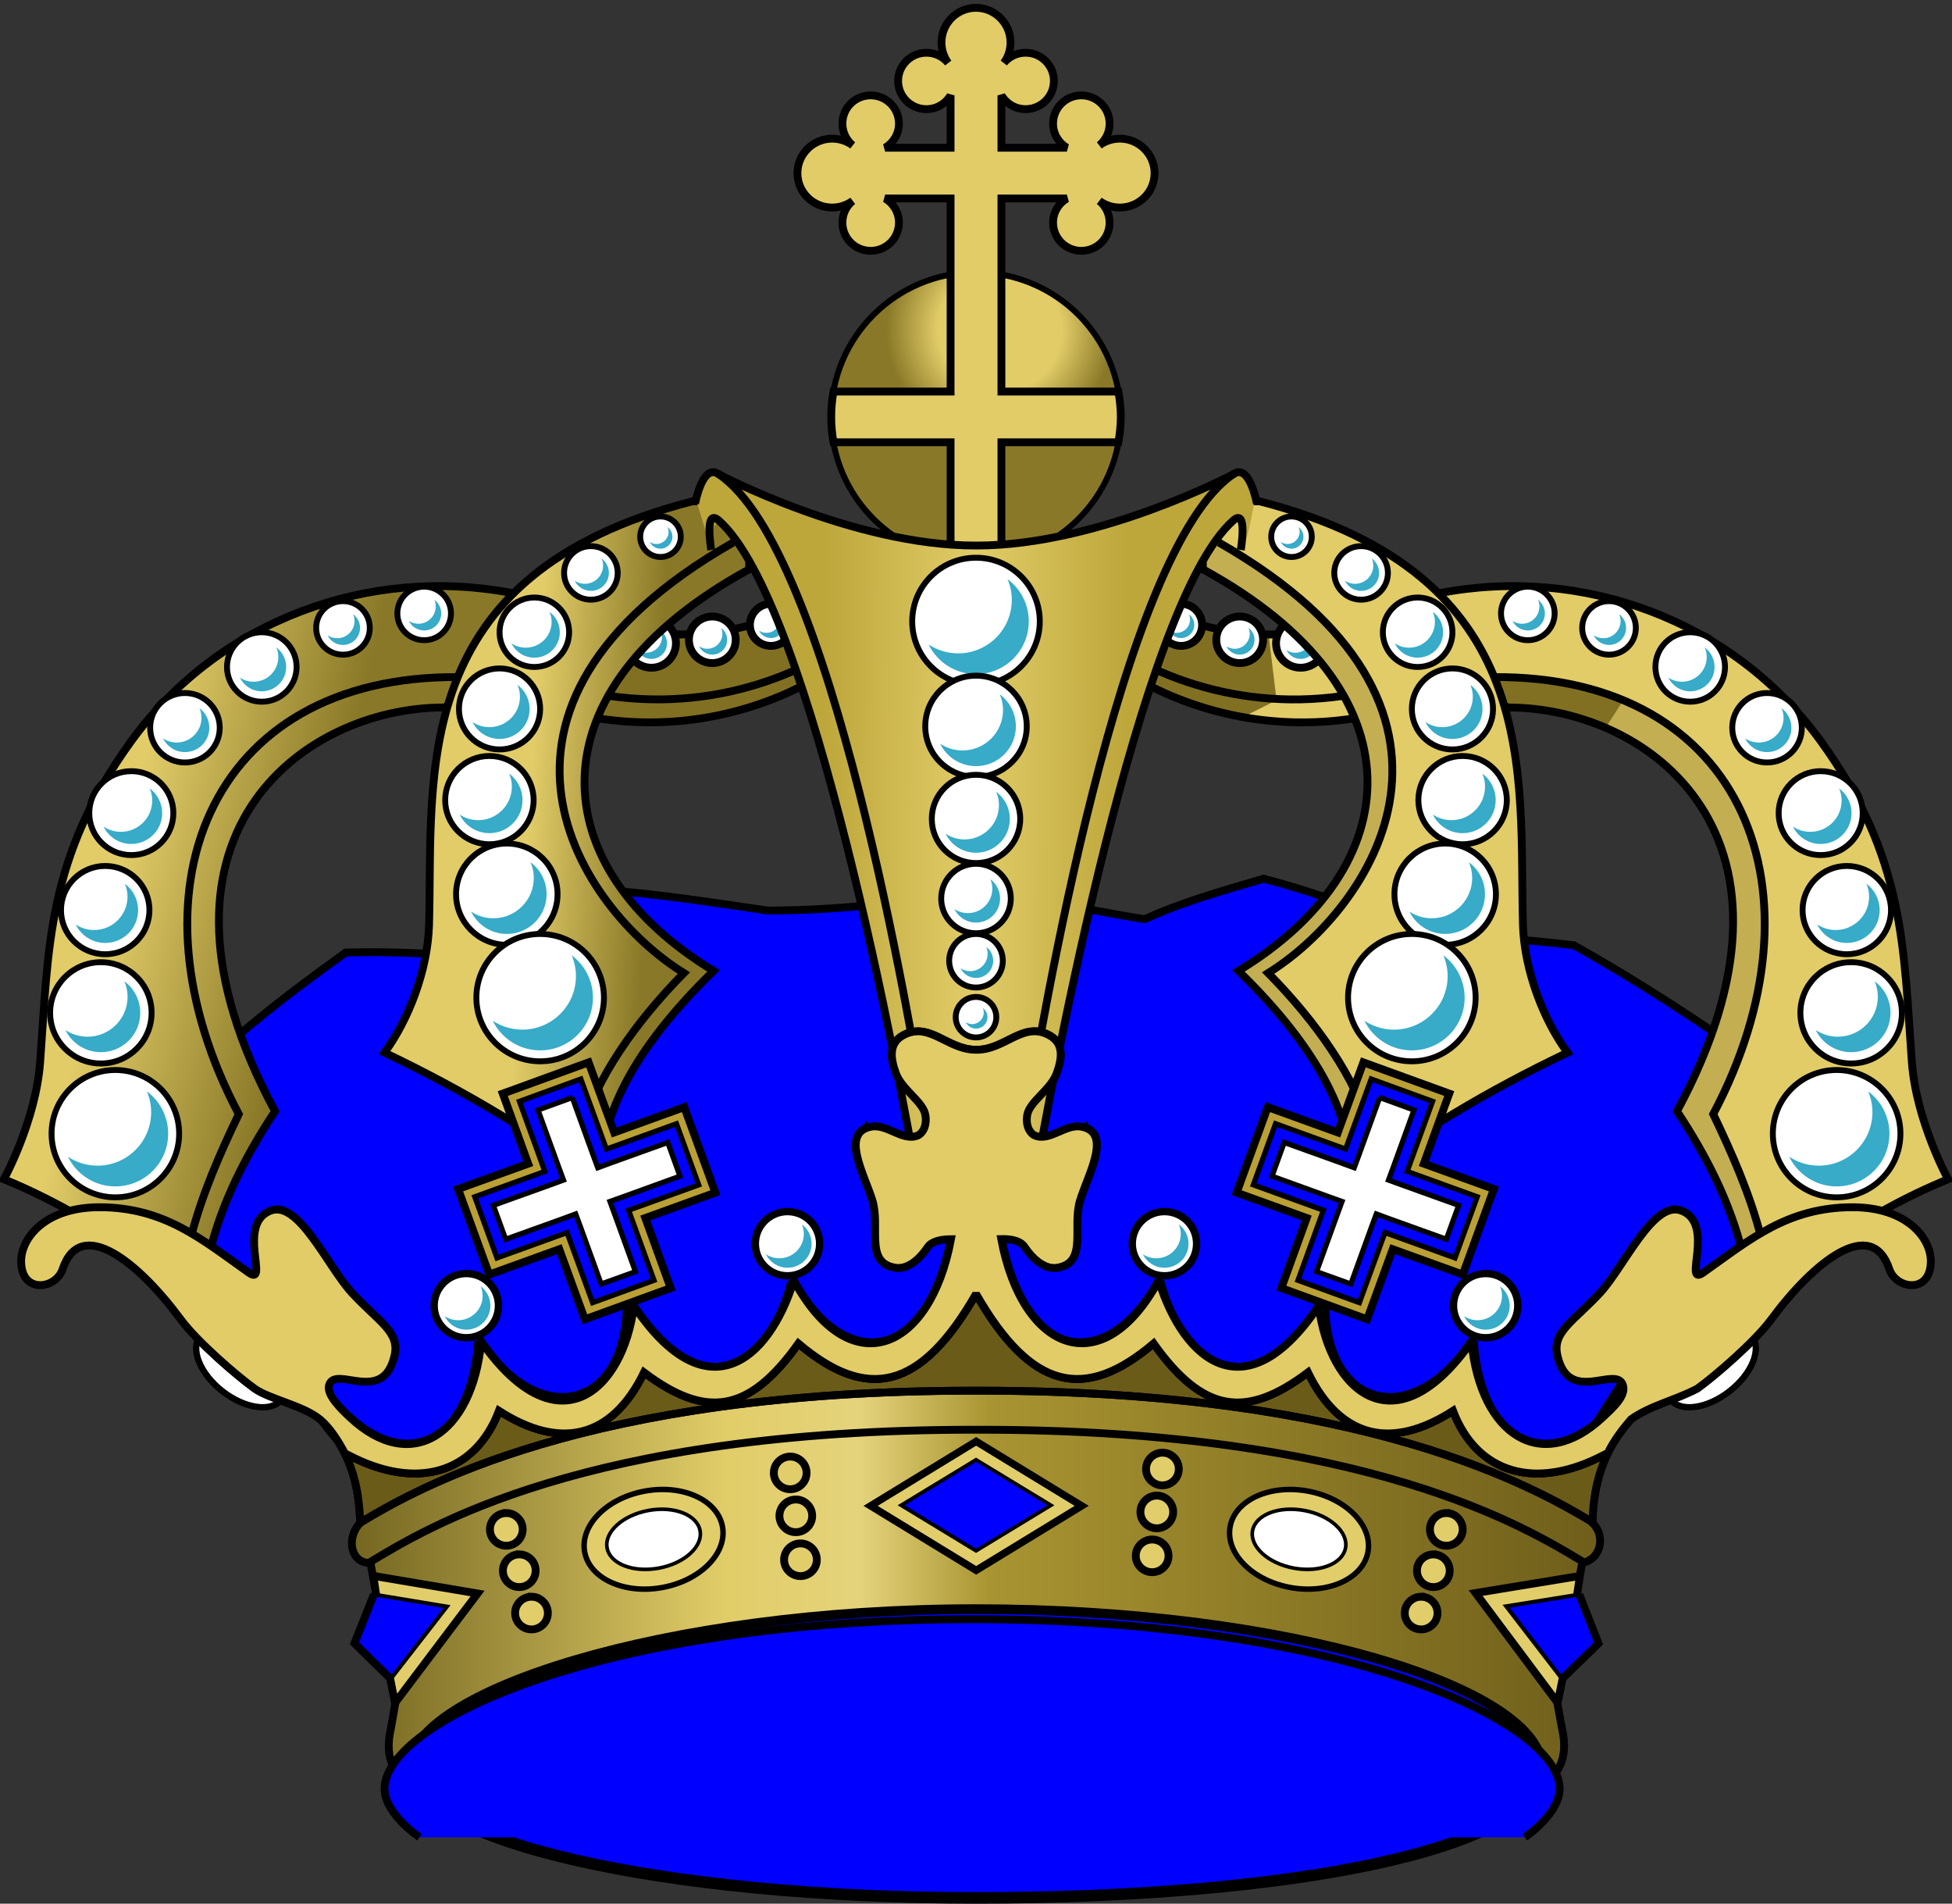 <?xml version="1.0"?><svg width="499.169" height="486.705" xmlns="http://www.w3.org/2000/svg" xmlns:xlink="http://www.w3.org/1999/xlink">
 <rect width="100%" height="100%" fill="#333333" stroke="none"/>
 <title>Blue Crown</title>
 <defs>
  <linearGradient id="linearGradient4285">
   <stop id="stop4287" offset="0" stop-color="#bda73b"/>
   <stop offset="0.5" id="stop4289" stop-color="#e1cc68"/>
   <stop id="stop4291" offset="1" stop-color="#bda73b"/>
  </linearGradient>
  <linearGradient id="linearGradient15687">
   <stop id="stop15689" offset="0" stop-color="#e1cc68"/>
   <stop offset="0.545" id="stop4414" stop-color="#e1cc68"/>
   <stop id="stop15691" offset="1" stop-color="#897827"/>
  </linearGradient>
  <linearGradient id="linearGradient4316">
   <stop offset="0" id="stop4318" stop-color="#695c19"/>
   <stop id="stop4320" offset="0.31" stop-color="#e1cd68"/>
   <stop offset="0.412" id="stop4375" stop-color="#e5d37c"/>
   <stop id="stop4377" offset="0.51" stop-color="#a89431"/>
   <stop offset="1" id="stop4323" stop-color="#6b5b19"/>
  </linearGradient>
  <radialGradient gradientTransform="matrix(1, 0, 0, 0.998, 0, 1.002)" xlink:href="#linearGradient15687" id="radialGradient6490" gradientUnits="userSpaceOnUse" cx="255.661" cy="83.547" fx="255.661" fy="83.547" r="29.041"/>
  <linearGradient xlink:href="#linearGradient4316" id="linearGradient6496" x1="-0.003" y1="0.515" x2="1.003" y2="0.515"/>
  <linearGradient xlink:href="#linearGradient15687" id="linearGradient6498" x1="-0.199" y1="0.313" x2="0.548" y2="0.537"/>
  <linearGradient xlink:href="#linearGradient15687" id="linearGradient6500" x1="-0.011" y1="0.5" x2="0.715" y2="0.587"/>
  <linearGradient xlink:href="#linearGradient4285" id="linearGradient6502" x1="0.229" y1="0.406" x2="0.77" y2="0.411"/>
 </defs>
 <g>
  <title>Layer 1</title>
  <g transform="matrix(-1, 0, 0, 0.998, 1462.35, 294.842)" id="g4422" fill="#817022">
   <path id="path4418" d="m1316.648,-112.831c-40.751,9.836 -77.387,-11.613 -89.338,-34.677l-1.763,-14.694c17.945,19.455 55.948,39.175 86.106,23.804l4.996,25.567l0,0z" stroke-miterlimit="2" stroke-width="2" stroke="#000000" fill-rule="nonzero" fill="#817022"/>
   <path d="m1314.591,-118.708c-29.072,7.017 -56.05,-1.888 -73.465,-15.944" id="path4420" stroke-miterlimit="2" stroke-width="2" stroke="#000000" fill-rule="nonzero" fill="#817022"/>
  </g>
  <path id="path4405" d="m353.47,182.244c-40.751,9.816 -77.387,-11.589 -89.338,-34.606l-1.763,-14.663c17.945,19.415 55.947,39.094 86.106,23.755l4.996,25.514z" fill-rule="nonzero" fill="#e1cc68"/>
  <path id="path4416" d="m262.381,132.984l1.75,14.657c8.305,15.995 28.537,31.175 53.781,35.676l8.531,-4.304l-2.031,-16.809c-24.122,-0.137 -48.648,-14.741 -62.031,-29.221z" fill-rule="nonzero" fill="#817022"/>
  <path d="m353.47,182.244c-40.751,9.816 -77.387,-11.589 -89.338,-34.606l-1.763,-14.663c17.945,19.415 55.947,39.094 86.106,23.755l4.996,25.514z" id="path4452" stroke-miterlimit="2" stroke-width="2" stroke="#000000" fill="none"/>
  <path d="m351.413,176.378c-29.072,7.003 -56.05,-1.884 -73.465,-15.911" id="path4412" stroke-miterlimit="2" stroke-width="2" stroke="#000000" fill="none"/>
  <path d="m286.595,106.577c0,20.406 -16.576,36.947 -37.024,36.947c-20.448,0 -37.024,-16.542 -37.024,-36.947c0,-20.405 16.576,-36.947 37.024,-36.947c20.448,0 37.024,16.542 37.024,36.947z" id="path1873" stroke-miterlimit="3.5" stroke-linejoin="round" stroke-linecap="round" stroke-width="1.514" stroke="#000000" fill-rule="nonzero" fill="url(#radialGradient6490)"/>
  <path id="rect2764" d="m249.564,2c-4.86,0 -8.805,3.968 -8.805,8.87c0,1.948 0.646,3.758 1.703,5.222c-1.326,-1.604 -3.321,-2.611 -5.565,-2.611c-3.991,0 -7.227,3.229 -7.227,7.212c0,3.982 3.236,7.212 7.227,7.212c2.636,0 4.926,-1.419 6.188,-3.523l0,13.387l-8.639,0l-8.099,0c2.108,-1.26 3.53,-3.546 3.53,-6.176c0,-3.982 -3.236,-7.212 -7.227,-7.212c-3.991,0 -7.227,3.229 -7.227,7.212c0,2.24 1.01,4.23 2.617,5.554c-1.466,-1.062 -3.281,-1.699 -5.233,-1.699c-4.912,0 -8.888,3.978 -8.888,8.828c0,4.85 3.976,8.787 8.888,8.787c1.952,0 3.765,-0.645 5.233,-1.699c-1.607,1.324 -2.617,3.314 -2.617,5.554c0,3.982 3.236,7.212 7.227,7.212c3.991,0 7.227,-3.229 7.227,-7.212c0,-2.63 -1.422,-4.916 -3.53,-6.176l8.099,0l8.639,0l0,49.364l-29.945,0c-0.373,2.103 -0.581,4.257 -0.581,6.466c0,2.217 0.206,4.398 0.581,6.507l29.945,0l0,29.842c2.107,0.372 4.265,0.622 6.479,0.622c2.221,0 4.407,-0.247 6.521,-0.622l0,-29.842l29.904,0c0.376,-2.11 0.623,-4.291 0.623,-6.507c0,-2.209 -0.25,-4.363 -0.623,-6.466l-29.904,0l0,-49.364l8.639,0l8.099,0c-2.108,1.26 -3.53,3.546 -3.53,6.176c0,3.982 3.236,7.212 7.227,7.212c3.991,0 7.227,-3.229 7.227,-7.212c0,-2.24 -1.01,-4.23 -2.617,-5.554c1.468,1.054 3.281,1.699 5.233,1.699c4.912,0 8.888,-3.936 8.888,-8.787c0,-4.85 -3.976,-8.828 -8.888,-8.828c-1.952,0 -3.767,0.637 -5.233,1.699c1.607,-1.324 2.617,-3.314 2.617,-5.554c0,-3.982 -3.236,-7.212 -7.227,-7.212c-3.991,0 -7.227,3.229 -7.227,7.212c0,2.63 1.422,4.916 3.53,6.176l-8.099,0l-8.639,0l0,-13.387c1.262,2.104 3.553,3.523 6.188,3.523c3.991,0 7.227,-3.229 7.227,-7.212c0,-3.982 -3.236,-7.212 -7.227,-7.212c-2.245,0 -4.239,1.008 -5.565,2.611c1.064,-1.463 1.703,-3.274 1.703,-5.222c0,-4.902 -3.986,-8.87 -8.846,-8.87z" stroke-miterlimit="3.5" stroke-width="2" stroke="#000000" fill-rule="nonzero" fill="#e1cc68"/>
  <path id="path24708" d="m394.582,452.078c0,20.749 -64.959,33.149 -144.997,33.149c-80.038,0 -144.997,-14.62 -144.997,-33.519c0,-19.269 64.959,-40.548 144.997,-40.548c80.038,0 144.997,20.17 144.997,40.918z" stroke-miterlimit="4" stroke-width="2.957" stroke="#000000" fill-rule="nonzero" fill="#0000ff"/>
  <path id="path9141" d="m88.435,243.521c-16.461,11.716 -31.109,23.432 -42.636,35.148l2.966,39.958l35.592,47.357l19.279,22.939l288.44,0l22.245,-34.778l35.221,-40.698l0,-41.808c-14.891,-10.391 -30.231,-20.557 -47.085,-29.968c-13.995,-1.664 -26.785,-2.527 -37.816,-2.22c-12.512,-5.265 -25.14,-10.5 -41.523,-14.799c-10.752,3.145 -21.572,6.255 -30.401,10.359c-14.868,-2.324 -27.545,-5.741 -45.972,-6.29c-16.251,1.912 -32.266,4.058 -50.421,4.07c-14.543,-2.116 -28.791,-4.38 -45.231,-5.55l-28.918,17.389c-10.181,-0.583 -18.913,-1.454 -33.738,-1.11l0,0z" stroke-miterlimit="2" stroke-width="2" stroke="#000000" fill-rule="evenodd" fill="#0000ff"/>
  <path d="m368.038,151.655c36.486,-7.057 74.977,6.742 97.506,37.738c21.739,29.909 21.21,53.03 23.357,82.135c1.112,15.077 9.269,29.968 9.269,29.968c-10.399,4.245 -22.24,10.456 -37.075,21.089l-15.473,-2.207c-3.235,-12.998 -9.103,-24.628 -16.782,-36.271c37.87,-70.278 -7.193,-103.161 -43.006,-103.224l-28.362,-7.4l10.566,-21.829z" id="path20093" fill-rule="evenodd" fill="#e1cc68"/>
  <path id="path4578" d="m381.756,173.12l-18.781,1.809l22.844,5.956c35.814,0.063 80.901,32.946 43.031,103.224c7.679,11.643 13.546,23.27 16.781,36.269l2.094,0.312c2.638,-2.787 4.625,-5.021 4.625,-5.021l-2,0.624c-2.874,-11.084 -7.422,-21.326 -12.25,-31.435c29.742,-56.165 8.322,-112.349 -56.344,-111.737z" fill-rule="evenodd" fill="#c3af52"/>
  <path id="path5088" d="m243.131,316.885c-5.422,28.932 -25.805,36.931 -40.125,10.478c-6.508,20.962 -22.541,33.87 -40.906,6.518c-2.77,21.793 -19.504,36.918 -39.031,9.137c-2.347,24.005 -17.731,33.702 -33.562,19.366l-8.406,-0.748c8.57,8.836 10.763,18.195 11,27.724c-3.865,4.162 -2.162,10.505 2.625,10.198l6.562,34.772l-1.281,7.329c-2.05,8.848 1.556,12.009 4.938,15.437l1.438,0c-1.181,-1.746 -1.781,-3.559 -1.781,-5.395c0,-19.269 64.962,-40.541 145,-40.541c80.038,0 144.969,20.166 144.969,40.915c0,1.73 -0.438,3.409 -1.312,5.021l1.125,0c3.382,-3.427 7.05,-6.589 5,-15.437l-1.344,-7.329l6.562,-34.772c4.682,-0.775 6.168,-6.795 2.625,-10.198c0.237,-9.529 2.43,-18.888 11,-27.724l-8.375,0.748c-15.831,14.336 -31.215,4.639 -33.562,-19.366c-19.527,27.781 -36.293,12.656 -39.062,-9.137c-18.366,27.352 -34.398,14.444 -40.906,-6.518c-14.32,26.453 -34.703,18.453 -40.125,-10.478l-6.867,-4.353l-6.195,4.353z" stroke-miterlimit="4" stroke-width="2" stroke="#000000" fill-rule="evenodd" fill="url(#linearGradient6496)"/>
  <path id="path4259" d="m249.6,330.793c0,0 0,0 0,0zm0,0c-14.215,24.826 -27.93,27.489 -45.438,12.692c-12.567,17.636 -23.504,19.408 -39.469,7.391c-8.254,16.939 -21.425,19.892 -37.094,9.823c-6.186,16.197 -21.263,20.408 -38.562,11.289c-0.297,-0.157 -0.56,-0.275 -0.844,-0.405c2.816,5.775 3.752,11.714 3.906,17.713c14.616,-8.781 57.781,-33.743 157,-33.743l1.281,0c98.807,0 142.037,24.732 156.844,33.618c0.165,-6 1.124,-11.939 3.969,-17.713c-0.355,0.157 -0.686,0.332 -1.062,0.53c-17.299,9.119 -32.377,4.908 -38.562,-11.289c-15.669,10.069 -28.839,7.116 -37.094,-9.823c-15.965,12.017 -26.902,10.245 -39.469,-7.391c-17.504,14.794 -31.194,12.121 -45.406,-12.692z" stroke-miterlimit="2" stroke-width="2" stroke="#000000" fill-rule="evenodd" fill="#6b5b19"/>
  <path id="path22932" d="m87.013,360.508c18.411,19.848 34.04,6.022 35.591,-17.574c14.928,23.018 38.46,18.234 38.001,-10.914c12.999,24.596 34.518,24.111 42.08,-4.255c14.874,26.205 36.819,17.826 40.782,-11.469" stroke-miterlimit="2" stroke-width="2.658" stroke="#000000" fill="none"/>
  <path d="m412.156,360.508c-18.411,19.848 -34.04,6.022 -35.592,-17.574c-14.928,23.018 -38.46,18.234 -38.001,-10.914c-12.999,24.596 -34.518,24.111 -42.08,-4.255c-14.874,26.205 -36.819,17.826 -40.782,-11.469" id="path24723" stroke-miterlimit="2" stroke-width="2.658" stroke="#000000" fill="none"/>
  <path id="path24725" d="m410.117,371.977c-17.299,9.119 -32.372,4.913 -38.557,-11.284c-15.669,10.069 -28.82,7.135 -37.075,-9.804c-15.965,12.017 -26.918,10.237 -39.484,-7.4c-17.654,14.921 -31.444,12.092 -45.787,-13.319" stroke-miterlimit="2" stroke-width="2" stroke="#000000" fill="none"/>
  <path id="path2015" d="m407.68,389.448c-14.396,-8.657 -57.52,-33.904 -157.285,-33.904l-1.288,0c-99.735,0 -142.85,25.248 -157.244,33.904" stroke-miterlimit="3" stroke-width="2" stroke="#000000" fill="none"/>
  <path id="path13642" d="m131.131,151.655c-36.486,-7.057 -74.977,6.742 -97.506,37.738c-21.739,29.909 -21.21,53.03 -23.357,82.135c-1.112,15.077 -9.269,29.968 -9.269,29.968c10.399,4.245 22.239,10.456 37.074,21.089l15.473,-2.207c3.235,-12.998 9.103,-24.628 16.782,-36.271c-37.87,-70.278 7.193,-103.161 43.006,-103.224l28.362,-7.4l-10.566,-21.829z" stroke-miterlimit="3" stroke-width="2" stroke="#000000" fill-rule="evenodd" fill="url(#linearGradient6498)"/>
  <path id="path15420" d="m38.769,258.949c0,7.152 -5.81,12.949 -12.976,12.949c-7.166,0 -12.976,-5.798 -12.976,-12.949c0,-7.152 5.81,-12.949 12.976,-12.949c7.167,0 12.976,5.798 12.976,12.949z" stroke-miterlimit="3" stroke-width="1.505" stroke="#000000" fill-rule="nonzero" fill="#ffffff"/>
  <path d="m38.213,232.68c0,6.232 -5.063,11.284 -11.308,11.284c-6.245,0 -11.308,-5.052 -11.308,-11.284c0,-6.232 5.063,-11.284 11.308,-11.284c6.245,0 11.308,5.052 11.308,11.284z" id="path15424" stroke-miterlimit="3" stroke-width="1.505" stroke="#000000" fill-rule="nonzero" fill="#ffffff"/>
  <path id="path15428" d="m44.331,207.891c0,5.926 -4.814,10.729 -10.752,10.729c-5.938,0 -10.752,-4.804 -10.752,-10.729c0,-5.926 4.814,-10.729 10.752,-10.729c5.938,0 10.752,4.804 10.752,10.729z" stroke-miterlimit="3" stroke-width="1.505" stroke="#000000" fill-rule="nonzero" fill="#ffffff"/>
  <path d="m56.194,186.063c0,4.904 -3.984,8.879 -8.898,8.879c-4.914,0 -8.898,-3.975 -8.898,-8.879c0,-4.904 3.984,-8.88 8.898,-8.88c4.914,0 8.898,3.975 8.898,8.88z" id="path15430" stroke-miterlimit="3" stroke-width="1.505" stroke="#000000" fill-rule="nonzero" fill="#ffffff"/>
  <path d="m75.844,170.524c0,4.904 -3.984,8.88 -8.898,8.88c-4.914,0 -8.898,-3.975 -8.898,-8.88c0,-4.904 3.984,-8.88 8.898,-8.88c4.914,0 8.898,3.975 8.898,8.88z" id="path15434" stroke-miterlimit="3" stroke-width="1.505" stroke="#000000" fill-rule="nonzero" fill="#ffffff"/>
  <path id="path15438" d="m94.566,160.534c0,3.78 -3.071,6.845 -6.859,6.845c-3.788,0 -6.859,-3.064 -6.859,-6.845c0,-3.78 3.071,-6.845 6.859,-6.845c3.788,0 6.859,3.064 6.859,6.845z" stroke-miterlimit="3" stroke-width="1.505" stroke="#000000" fill-rule="nonzero" fill="#ffffff"/>
  <path d="m115.328,156.834c0,3.78 -3.071,6.845 -6.859,6.845c-3.788,0 -6.859,-3.064 -6.859,-6.845c0,-3.78 3.071,-6.845 6.859,-6.845c3.788,0 6.859,3.064 6.859,6.845z" id="path15440" stroke-miterlimit="3" stroke-width="1.505" stroke="#000000" fill-rule="nonzero" fill="#ffffff"/>
  <path id="path15446" d="m117.414,173.113c-64.666,-0.612 -86.095,55.569 -56.353,111.734c-4.828,10.109 -9.361,20.365 -12.235,31.448" stroke-miterlimit="3" stroke-width="2" stroke="#000000" fill="none"/>
  <path id="path4250" d="m197.14,154.377c2.975,0 5.375,2.426 5.375,5.395c0,2.969 -2.4,5.364 -5.375,5.364c-2.975,0 -5.375,-2.395 -5.375,-5.364c0,-2.969 2.4,-5.395 5.375,-5.395z" stroke-miterlimit="3" stroke-width="2" stroke="#000000" fill-rule="nonzero" fill="#ffffff"/>
  <path id="path4248" d="m182.14,157.62c3.299,0 6,2.664 6,5.956c0,3.293 -2.701,5.956 -6,5.956c-3.299,0 -5.969,-2.664 -5.969,-5.956c0,-3.293 2.669,-5.956 5.969,-5.956z" stroke-miterlimit="3" stroke-width="2" stroke="#000000" fill-rule="nonzero" fill="#ffffff"/>
  <path id="path4481" d="m166.577,158.213c3.462,0 6.281,2.783 6.281,6.237c0,3.454 -2.82,6.268 -6.281,6.268c-3.462,0 -6.281,-2.814 -6.281,-6.268c0,-3.454 2.82,-6.237 6.281,-6.237z" stroke-miterlimit="3" stroke-width="2" stroke="#000000" fill-rule="nonzero" fill="#ffffff"/>
  <path id="path4506" d="m168.965,161.262c0.206,0.485 0.324,1.011 0.324,1.571c0,2.238 -1.821,4.056 -4.064,4.056c-0.827,0 -1.599,-0.251 -2.241,-0.674c0.65,1.328 2.012,2.245 3.592,2.245c2.209,0 4,-1.787 4,-3.991c0,-1.311 -0.632,-2.478 -1.611,-3.206z" fill-rule="nonzero" fill="#37abc8"/>
  <path id="path10983" d="m191.563,145.55c-56.756,31 -52.412,76.463 -9.083,102.669c-20.704,20.148 -29.776,38.185 -28.733,54.387c-16.432,-12.691 -35.041,-23.752 -55.426,-33.483c6.232,-8.47 11.071,-21.206 11.395,-32.683c1.091,-38.561 -5.853,-89.481 67.389,-108.279l14.629,0.166l-0.17,17.223z" stroke-miterlimit="3" stroke-width="2" stroke="#000000" fill-rule="evenodd" fill="url(#linearGradient6500)"/>
  <path id="path12755" d="m187.485,138.705c-74.037,42.269 -38.871,93.842 -12.605,110.069c-12.37,12.537 -22.483,26.986 -26.138,40.328l0,0" stroke-miterlimit="3" stroke-width="2" stroke="#000000" fill="none"/>
  <path d="m142.578,228.61c0,7.152 -5.81,12.949 -12.976,12.949c-7.166,0 -12.976,-5.798 -12.976,-12.949c0,-7.152 5.81,-12.949 12.976,-12.949c7.167,0 12.976,5.798 12.976,12.949z" id="path15418" stroke-miterlimit="3" stroke-width="1.505" stroke="#000000" fill-rule="nonzero" fill="#ffffff"/>
  <path d="m154.442,255.064c0,8.991 -7.303,16.279 -16.313,16.279c-9.009,0 -16.313,-7.288 -16.313,-16.279c0,-8.991 7.304,-16.279 16.313,-16.279c9.009,0 16.313,7.288 16.313,16.279z" id="path15416" stroke-miterlimit="3" stroke-width="1.505" stroke="#000000" fill-rule="nonzero" fill="#ffffff"/>
  <path id="path15422" d="m136.461,204.562c0,6.232 -5.063,11.284 -11.308,11.284c-6.245,0 -11.308,-5.052 -11.308,-11.284c0,-6.232 5.063,-11.284 11.308,-11.284c6.245,0 11.308,5.052 11.308,11.284z" stroke-miterlimit="3" stroke-width="1.505" stroke="#000000" fill-rule="nonzero" fill="#ffffff"/>
  <path d="m138.129,181.253c0,5.721 -4.648,10.359 -10.381,10.359c-5.733,0 -10.381,-4.638 -10.381,-10.359c0,-5.721 4.648,-10.359 10.381,-10.359c5.733,0 10.381,4.638 10.381,10.359z" id="path15426" stroke-miterlimit="3" stroke-width="1.505" stroke="#000000" fill-rule="nonzero" fill="#ffffff"/>
  <path id="path15432" d="m145.544,161.644c0,4.904 -3.984,8.88 -8.898,8.88c-4.914,0 -8.898,-3.975 -8.898,-8.88c0,-4.904 3.984,-8.88 8.898,-8.88c4.914,0 8.898,3.975 8.898,8.88z" stroke-miterlimit="3" stroke-width="1.505" stroke="#000000" fill-rule="nonzero" fill="#ffffff"/>
  <path id="path15442" d="m157.964,146.475c0,3.78 -3.071,6.845 -6.859,6.845c-3.788,0 -6.859,-3.064 -6.859,-6.845c0,-3.78 3.071,-6.845 6.859,-6.845c3.788,0 6.859,3.064 6.859,6.845z" stroke-miterlimit="3" stroke-width="1.505" stroke="#000000" fill-rule="nonzero" fill="#ffffff"/>
  <path d="m174.091,137.225c0,2.861 -2.324,5.18 -5.19,5.18c-2.867,0 -5.19,-2.319 -5.19,-5.18c0,-2.861 2.324,-5.18 5.19,-5.18c2.867,0 5.19,2.319 5.19,5.18z" id="path15444" stroke-miterlimit="3" stroke-width="1.505" stroke="#000000" fill-rule="nonzero" fill="#ffffff"/>
  <path id="path15414" d="m45.814,289.842c0,8.991 -7.303,16.279 -16.313,16.279c-9.009,0 -16.313,-7.288 -16.313,-16.279c0,-8.991 7.303,-16.279 16.313,-16.279c9.009,0 16.313,7.288 16.313,16.279z" stroke-miterlimit="3" stroke-width="1.505" stroke="#000000" fill-rule="nonzero" fill="#ffffff"/>
  <path d="m460.4,258.949c0,7.152 5.81,12.949 12.976,12.949c7.166,0 12.976,-5.798 12.976,-12.949c0,-7.152 -5.81,-12.949 -12.976,-12.949c-7.167,0 -12.976,5.798 -12.976,12.949z" id="path20095" stroke-miterlimit="3" stroke-width="1.505" stroke="#000000" fill-rule="nonzero" fill="#ffffff"/>
  <path id="path20097" d="m460.956,232.68c0,6.232 5.063,11.284 11.308,11.284c6.245,0 11.308,-5.052 11.308,-11.284c0,-6.232 -5.063,-11.284 -11.308,-11.284c-6.245,0 -11.308,5.052 -11.308,11.284z" stroke-miterlimit="3" stroke-width="1.505" stroke="#000000" fill-rule="nonzero" fill="#ffffff"/>
  <path id="path4454" d="m381.756,173.12l-11.812,3.618l15.875,4.148c8.129,0.014 16.746,1.727 24.75,5.177l4.562,-7.017c-9.375,-3.921 -20.52,-6.047 -33.375,-5.925z" fill-rule="nonzero" fill="#817022"/>
  <path d="m381.755,173.113c64.666,-0.612 86.095,55.569 56.353,111.734c4.828,10.109 9.361,20.365 12.235,31.448" id="path20109" stroke-miterlimit="3" stroke-width="2" stroke="#000000" fill="none"/>
  <path id="path4463" d="m368.038,151.655c36.486,-7.057 74.977,6.742 97.506,37.738c21.739,29.909 21.21,53.03 23.357,82.135c1.112,15.077 9.269,29.968 9.269,29.968c-10.399,4.245 -22.24,10.456 -37.075,21.089l-15.473,-2.207c-3.235,-12.998 -9.103,-24.628 -16.782,-36.271c37.87,-70.278 -7.193,-103.161 -43.006,-103.224l-28.362,-7.4l10.566,-21.829z" stroke-miterlimit="3" stroke-width="2" stroke="#000000" fill="none"/>
  <path id="path20101" d="m442.975,186.063c0,4.904 3.984,8.879 8.898,8.879c4.914,0 8.898,-3.975 8.898,-8.879c0,-4.904 -3.984,-8.88 -8.898,-8.88c-4.914,0 -8.898,3.975 -8.898,8.88z" stroke-miterlimit="3" stroke-width="1.505" stroke="#000000" fill-rule="nonzero" fill="#ffffff"/>
  <path d="m454.839,207.891c0,5.926 4.814,10.729 10.752,10.729c5.938,0 10.752,-4.804 10.752,-10.729c0,-5.926 -4.814,-10.729 -10.752,-10.729c-5.938,0 -10.752,4.804 -10.752,10.729z" id="path20099" stroke-miterlimit="3" stroke-width="1.505" stroke="#000000" fill-rule="nonzero" fill="#ffffff"/>
  <path id="path4244" d="m302.03,154.377c-2.975,0 -5.375,2.426 -5.375,5.395c0,2.969 2.4,5.364 5.375,5.364c2.975,0 5.375,-2.395 5.375,-5.364c0,-2.969 -2.4,-5.395 -5.375,-5.395z" stroke-miterlimit="3" stroke-width="2" stroke="#000000" fill-rule="nonzero" fill="#ffffff"/>
  <path id="path4242" d="m317.03,157.62c-3.299,0 -6,2.664 -6,5.956c0,3.293 2.701,5.956 6,5.956c3.299,0 5.969,-2.664 5.969,-5.956c-0,-3.293 -2.669,-5.956 -5.969,-5.956z" stroke-miterlimit="3" stroke-width="2" stroke="#000000" fill-rule="nonzero" fill="#ffffff"/>
  <path id="path4466" d="m332.592,158.213c-3.462,0 -6.281,2.783 -6.281,6.237c0,3.454 2.82,6.268 6.281,6.268c3.462,0 6.281,-2.814 6.281,-6.268c-0,-3.454 -2.82,-6.237 -6.281,-6.237z" stroke-miterlimit="3" stroke-width="2" stroke="#000000" fill-rule="nonzero" fill="#ffffff"/>
  <path d="m307.606,145.55c56.756,31 52.412,76.463 9.083,102.669c20.704,20.148 29.776,38.185 28.733,54.387c16.432,-12.691 35.041,-23.752 55.426,-33.483c-6.232,-8.47 -11.071,-21.206 -11.395,-32.683c-1.091,-38.561 5.853,-89.481 -67.389,-108.279l-14.629,0.166l0.17,17.223z" id="path20117" fill-rule="evenodd" fill="#e1cc68"/>
  <path d="m334.98,161.262c0.206,0.485 0.324,1.011 0.324,1.571c0,2.238 -1.821,4.056 -4.064,4.056c-0.827,0 -1.599,-0.251 -2.241,-0.674c0.65,1.328 2.012,2.245 3.592,2.245c2.209,0 4,-1.787 4,-3.991c0,-1.311 -0.632,-2.478 -1.611,-3.206z" id="path4582" fill-rule="nonzero" fill="#37abc8"/>
  <path id="path4585" d="m307.506,136.165l0.094,9.387c56.756,31 52.422,76.456 9.094,102.663c19.229,18.712 28.404,35.603 28.781,50.895c3.272,-5.164 6.094,-9.668 6.094,-9.668l-1.156,-0.343c-3.655,-13.341 -13.755,-27.786 -26.125,-40.323c26.266,-16.226 61.443,-67.815 -12.594,-110.085l-4.188,-2.526l0,0z" fill-rule="evenodd" fill="#c3af52"/>
  <path d="m311.684,138.705c74.037,42.269 38.871,93.842 12.605,110.069c12.37,12.537 22.483,26.986 26.138,40.328l0,0" id="path20119" stroke-miterlimit="3" stroke-width="2" stroke="#000000" fill="none"/>
  <path id="path20121" d="m356.591,228.61c0,7.152 5.81,12.949 12.976,12.949c7.166,0 12.976,-5.798 12.976,-12.949c0,-7.152 -5.81,-12.949 -12.976,-12.949c-7.167,0 -12.976,5.798 -12.976,12.949z" stroke-miterlimit="3" stroke-width="1.505" stroke="#000000" fill-rule="nonzero" fill="#ffffff"/>
  <path id="path20123" d="m344.727,255.064c0,8.991 7.303,16.279 16.313,16.279c9.009,0 16.313,-7.288 16.313,-16.279c0,-8.991 -7.304,-16.279 -16.313,-16.279c-9.009,0 -16.313,7.288 -16.313,16.279z" stroke-miterlimit="3" stroke-width="1.505" stroke="#000000" fill-rule="nonzero" fill="#ffffff"/>
  <path d="m362.708,204.562c0,6.232 5.063,11.284 11.308,11.284c6.245,0 11.308,-5.052 11.308,-11.284c0,-6.232 -5.063,-11.284 -11.308,-11.284c-6.245,0 -11.308,5.052 -11.308,11.284z" id="path20125" stroke-miterlimit="3" stroke-width="1.505" stroke="#000000" fill-rule="nonzero" fill="#ffffff"/>
  <path id="path20127" d="m361.04,181.253c0,5.721 4.648,10.359 10.381,10.359c5.733,0 10.381,-4.638 10.381,-10.359c0,-5.721 -4.648,-10.359 -10.381,-10.359c-5.733,0 -10.381,4.638 -10.381,10.359z" stroke-miterlimit="3" stroke-width="1.505" stroke="#000000" fill-rule="nonzero" fill="#ffffff"/>
  <path d="m353.625,161.644c0,4.904 3.984,8.88 8.898,8.88c4.914,0 8.898,-3.975 8.898,-8.88c0,-4.904 -3.984,-8.88 -8.898,-8.88c-4.914,0 -8.898,3.975 -8.898,8.88z" id="path20129" stroke-miterlimit="3" stroke-width="1.505" stroke="#000000" fill-rule="nonzero" fill="#ffffff"/>
  <path d="m341.205,146.475c0,3.78 3.071,6.845 6.859,6.845c3.788,0 6.859,-3.064 6.859,-6.845c0,-3.78 -3.071,-6.845 -6.859,-6.845c-3.788,0 -6.859,3.064 -6.859,6.845z" id="path20131" stroke-miterlimit="3" stroke-width="1.505" stroke="#000000" fill-rule="nonzero" fill="#ffffff"/>
  <path id="path20133" d="m325.078,137.225c0,2.861 2.324,5.18 5.19,5.18c2.867,0 5.19,-2.319 5.19,-5.18c0,-2.861 -2.324,-5.18 -5.19,-5.18c-2.867,0 -5.19,2.319 -5.19,5.18z" stroke-miterlimit="3" stroke-width="1.505" stroke="#000000" fill-rule="nonzero" fill="#ffffff"/>
  <path d="m453.356,289.842c0,8.991 7.303,16.279 16.313,16.279c9.009,0 16.313,-7.288 16.313,-16.279c0,-8.991 -7.304,-16.279 -16.313,-16.279c-9.009,0 -16.313,7.288 -16.313,16.279z" id="path20135" stroke-miterlimit="3" stroke-width="1.505" stroke="#000000" fill-rule="nonzero" fill="#ffffff"/>
  <path id="path4590" d="m307.606,145.55c56.756,31 52.412,76.463 9.083,102.669c20.704,20.148 29.776,38.185 28.733,54.387c16.432,-12.691 35.041,-23.752 55.426,-33.483c-6.232,-8.47 -11.071,-21.206 -11.395,-32.683c-1.091,-38.561 5.853,-89.481 -67.389,-108.279l-14.629,0.166l0.17,17.223z" stroke-miterlimit="3" stroke-width="2" stroke="#000000" fill="none"/>
  <path id="path4519" d="m199.156,157.052c0.174,0.41 0.274,0.854 0.274,1.326c0,1.89 -1.538,3.424 -3.431,3.424c-0.698,0 -1.35,-0.212 -1.892,-0.569c0.549,1.121 1.699,1.895 3.033,1.895c1.865,0 3.377,-1.509 3.377,-3.37c0,-1.107 -0.534,-2.092 -1.36,-2.707z" fill-rule="nonzero" fill="#37abc8"/>
  <path d="m304.046,157.052c0.174,0.41 0.274,0.854 0.274,1.326c0,1.89 -1.538,3.424 -3.431,3.424c-0.698,0 -1.35,-0.212 -1.892,-0.569c0.549,1.121 1.699,1.895 3.033,1.895c1.865,0 3.377,-1.509 3.377,-3.37c0,-1.107 -0.534,-2.092 -1.36,-2.707z" id="path4588" fill-rule="nonzero" fill="#37abc8"/>
  <path id="path19128" d="m181.694,120.073c-4.023,1.278 -3.036,5.455 -3.73,7.772c1.179,3.354 3.664,12.064 3.664,12.064c-0.345,-3.578 1.459,-7.784 2.785,-5.397c12.345,14.536 17.138,33.685 23.156,51.394c11.263,37.836 19.277,76.594 26.281,115.48c-3.369,4.306 9.469,2.523 12.938,2.869c6.744,-0.642 14.042,1.506 20.312,-1.528c-3.838,-3.413 0.901,-10.178 0.687,-14.983c8.987,-45.089 17.765,-90.678 35.063,-133.366c3.635,-7.39 7.139,-16.543 13.875,-21.206c1.075,1.773 1.183,3.629 1.235,6.827c1.572,-3.758 2.884,-12.185 2.884,-12.185c-0.59,-3.278 -2.381,-9.863 -6.393,-6.962c-26.854,13.367 -57.91,22.63 -87.82,15.25c-15.448,-3.395 -30.133,-9.408 -44.312,-16.216l-0.625,0.188l0,-0.001z" fill-rule="nonzero" fill="url(#linearGradient6502)"/>
  <path d="m265.897,158.869c0,8.991 -7.303,16.279 -16.313,16.279c-9.009,0 -16.313,-7.288 -16.313,-16.279c0,-8.991 7.303,-16.279 16.313,-16.279c9.009,0 16.313,7.288 16.313,16.279z" id="path4560" stroke-miterlimit="3" stroke-width="1.505" stroke="#000000" fill-rule="nonzero" fill="#ffffff"/>
  <path id="path4350" d="m257.645,148.057c0.694,1.637 1.094,3.413 1.094,5.302c0,7.555 -6.148,13.69 -13.719,13.69c-2.79,0 -5.396,-0.847 -7.562,-2.277c2.195,4.484 6.791,7.578 12.125,7.578c7.456,0 13.5,-6.031 13.5,-13.472c0,-4.426 -2.133,-8.363 -5.438,-10.821z" fill-rule="nonzero" fill="#37abc8"/>
  <path id="path4563" d="m262.561,185.693c0,7.152 -5.81,12.949 -12.976,12.949c-7.166,0 -12.976,-5.798 -12.976,-12.949c0,-7.152 5.81,-12.949 12.976,-12.949c7.167,0 12.976,5.798 12.976,12.949z" stroke-miterlimit="3" stroke-width="1.505" stroke="#000000" fill-rule="nonzero" fill="#ffffff"/>
  <path d="m260.892,209.371c0,6.232 -5.063,11.284 -11.308,11.284c-6.245,0 -11.308,-5.052 -11.308,-11.284c0,-6.232 5.063,-11.284 11.308,-11.284c6.245,0 11.308,5.052 11.308,11.284z" id="path4565" stroke-miterlimit="3" stroke-width="1.505" stroke="#000000" fill-rule="nonzero" fill="#ffffff"/>
  <path id="path4567" d="m258.482,229.72c0,4.904 -3.984,8.88 -8.898,8.88c-4.914,0 -8.898,-3.975 -8.898,-8.88c0,-4.904 3.984,-8.88 8.898,-8.88c4.914,0 8.898,3.975 8.898,8.88z" stroke-miterlimit="3" stroke-width="1.505" stroke="#000000" fill-rule="nonzero" fill="#ffffff"/>
  <path d="m256.443,245.629c0,3.78 -3.071,6.845 -6.859,6.845c-3.788,0 -6.859,-3.064 -6.859,-6.845c0,-3.78 3.071,-6.845 6.859,-6.845c3.788,0 6.859,3.064 6.859,6.845z" id="path4569" stroke-miterlimit="3" stroke-width="1.505" stroke="#000000" fill-rule="nonzero" fill="#ffffff"/>
  <path id="path4571" d="m254.775,260.059c0,2.861 -2.324,5.18 -5.19,5.18c-2.867,0 -5.19,-2.319 -5.19,-5.18c0,-2.861 2.324,-5.18 5.19,-5.18c2.867,0 5.19,2.319 5.19,5.18z" stroke-miterlimit="3" stroke-width="1.505" stroke="#000000" fill-rule="nonzero" fill="#ffffff"/>
  <g transform="matrix(1.329, 0, 0, 1.326, 322.931, 313.297)" id="g18168" stroke-miterlimit="3" stroke-width="1.505">
   <path d="m-1.139,-139.169c0,0 -1.394,-7.761 -4.463,-5.719c-21.851,14.539 -36.961,106.7 -40.309,126.087" id="path4601" stroke-miterlimit="3" stroke-width="1.505" stroke="#000000" fill="none"/>
   <path id="path4614" d="m-109.234,-139.169c0,0 1.394,-7.761 4.463,-5.719c21.851,14.539 36.961,106.7 40.309,126.087" stroke-miterlimit="3" stroke-width="1.505" stroke="#000000" fill="none"/>
   <g id="g10028" stroke-miterlimit="3" stroke-width="1.505">
    <path id="path4599" d="m-5.452,-144.959c0,0 -25.945,13.875 -49.656,13.875c0,0 -0.156,0 -0.156,0c-23.712,0 -49.656,-13.875 -49.656,-13.875" stroke-miterlimit="3" stroke-width="1.505" stroke="#000000" fill="none"/>
    <g id="g6453" stroke-miterlimit="3" stroke-width="1.505">
     <path d="m-106.133,-130.242c0,0 -1.383,-8.142 1.395,-5.719c17.946,15.655 35.009,108.374 38.356,127.761" id="path6449" stroke-miterlimit="3" stroke-width="1.505" stroke="#000000" fill="none"/>
     <path id="path6451" d="m-4.24,-130.242c0,0 1.384,-8.142 -1.395,-5.719c-17.946,15.655 -35.009,108.374 -38.356,127.761" stroke-miterlimit="3" stroke-width="1.505" stroke="#000000" fill="none"/>
    </g>
   </g>
  </g>
  <path d="m257.323,299.521c0,7.289 -3.429,13.199 -7.659,13.199c-4.23,0 -7.659,-5.909 -7.659,-13.199c0,-7.289 3.429,-13.199 7.659,-13.199c4.23,0 7.659,5.909 7.659,13.199z" id="path9122" stroke-miterlimit="2" stroke-width="1.617" stroke="#000000" fill-rule="nonzero" fill="#ffffff"/>
  <path d="m89.052,371.977c17.299,9.119 32.372,4.913 38.558,-11.284c15.669,10.069 28.82,7.135 37.074,-9.804c15.965,12.017 26.918,10.237 39.484,-7.4c17.654,14.921 31.444,12.092 45.787,-13.319" id="path23819" stroke-miterlimit="2" stroke-width="2" stroke="#000000" fill="none"/>
  <path id="path27504" d="m405.022,399.437c-14.396,-8.657 -54.862,-33.904 -154.627,-33.904l-1.287,0c-99.735,0 -140.192,25.248 -154.586,33.904" stroke-miterlimit="3" stroke-width="2" stroke="#000000" fill="none"/>
  <path d="m382.021,303.996l-3.125,-1.134l-14.79,-5.347l5.358,-14.801l1.137,-3.118l-3.125,-1.134l-15.706,-5.713l-3.125,-1.134l-1.137,3.118l-5.4,14.801l-14.79,-5.347l-3.125,-1.134l-1.137,3.118l-5.683,15.632l-1.137,3.118l3.125,1.134l14.79,5.347l-5.358,14.801l-1.137,3.118l3.125,1.134l15.706,5.713l3.125,1.134l1.137,-3.118l5.4,-14.801l14.79,5.347l3.125,1.134l1.137,-3.118l5.683,-15.632l1.137,-3.118z" id="path2905" stroke-miterlimit="4" stroke-linecap="round" stroke-width="2" stroke="#000000" fill-rule="evenodd" fill="#baa035"/>
  <path d="m377.76,305.98l-17.914,-6.482l6.495,-17.919l-15.706,-5.713l-6.536,17.919l-17.914,-6.482l-5.683,15.632l17.914,6.482l-6.495,17.919l15.706,5.713l6.536,-17.919l17.914,6.482l5.683,-15.632z" id="path2907" stroke-miterlimit="4" stroke-linecap="round" stroke-width="1.329" stroke="#000000" fill-rule="evenodd" fill="#0000ff"/>
  <path id="path7385" d="m352.824,280.608l8.763,3.191l-5.233,14.424l-1.287,3.482l3.53,1.285l14.412,5.181l-3.156,8.662l-14.412,-5.181l-3.489,-1.285l-1.288,3.482l-5.233,14.424l-8.763,-3.15l5.233,-14.424l1.287,-3.523l-3.489,-1.243l-14.412,-5.222l3.115,-8.621l14.412,5.181l3.489,1.285l1.288,-3.482l5.233,-14.465z" stroke-miterlimit="4" stroke-linecap="round" stroke-width="1.329" stroke="#000000" fill-rule="evenodd" fill="#ffffff"/>
  <path id="path9174" d="m117.148,303.996l3.125,-1.134l14.79,-5.347l-5.358,-14.801l-1.137,-3.118l3.125,-1.134l15.706,-5.713l3.125,-1.134l1.137,3.118l5.4,14.801l14.79,-5.347l3.125,-1.134l1.137,3.118l5.683,15.632l1.137,3.118l-3.125,1.134l-14.79,5.347l5.358,14.801l1.137,3.118l-3.125,1.134l-15.706,5.713l-3.125,1.134l-1.137,-3.118l-5.4,-14.801l-14.79,5.347l-3.125,1.134l-1.137,-3.118l-5.683,-15.632l-1.137,-3.118z" stroke-miterlimit="4" stroke-linecap="round" stroke-width="2" stroke="#000000" fill-rule="evenodd" fill="#baa035"/>
  <path id="path9176" d="m121.41,305.98l17.914,-6.482l-6.495,-17.919l15.706,-5.713l6.536,17.919l17.914,-6.482l5.683,15.632l-17.914,6.482l6.495,17.919l-15.706,5.713l-6.536,-17.919l-17.914,6.482l-5.683,-15.632z" stroke-miterlimit="4" stroke-linecap="round" stroke-width="1.329" stroke="#000000" fill-rule="evenodd" fill="#0000ff"/>
  <path d="m146.345,280.608l-8.763,3.191l5.233,14.424l1.287,3.482l-3.53,1.285l-14.412,5.181l3.156,8.662l14.412,-5.181l3.489,-1.285l1.288,3.482l5.233,14.424l8.763,-3.15l-5.233,-14.424l-1.287,-3.523l3.489,-1.243l14.412,-5.222l-3.115,-8.621l-14.412,5.181l-3.489,1.285l-1.288,-3.482l-5.233,-14.465z" id="path9178" stroke-miterlimit="4" stroke-linecap="round" stroke-width="1.329" stroke="#000000" fill-rule="evenodd" fill="#ffffff"/>
  <rect transform="matrix(0.853, 0.521, -0.853, 0.521, 0, 1.002)" y="206.38" x="499.02" height="31.64" width="31.64" id="rect4624" stroke-miterlimit="2" stroke-width="2.12" stroke="#000000" fill-rule="nonzero" fill="#e1ce6b"/>
  <rect id="rect4635" width="22.421" height="22.421" x="504.717" y="212.453" transform="matrix(0.854, 0.519, -0.854, 0.519, 0, 1.002)" stroke-miterlimit="2" stroke-width="1.061" stroke="#000000" fill-rule="nonzero" fill="#0000ff"/>
  <path id="rect4637" d="m95.475,402.9l26.651,4.502l-21.111,27.975l-2.855,-14.27l-2.685,-18.206z" stroke-miterlimit="2" stroke-width="2" stroke="#000000" fill-rule="nonzero" fill="#e1ce6b"/>
  <path id="rect4639" d="m95.613,407.641l18.694,3.098l-14.385,18.503l-9.287,-9.104l4.977,-12.496l0,0z" stroke-miterlimit="2" stroke="#000000" fill-rule="nonzero" fill="#0000ff"/>
  <path d="m404.022,402.913l-26.672,4.372l20.974,28.077l2.924,-14.256l2.774,-18.192z" id="path4643" stroke-miterlimit="2" stroke-width="2" stroke="#000000" fill-rule="nonzero" fill="#e1ce6b"/>
  <path d="m403.861,407.654l-18.709,3.006l14.294,18.573l9.331,-9.059l-4.916,-12.52z" id="path4645" stroke-miterlimit="2" stroke="#000000" fill-rule="nonzero" fill="#0000ff"/>
  <path d="m184.75,390.284c1.262,6.801 -5.601,13.776 -15.331,15.579c-9.729,1.803 -18.64,-2.247 -19.902,-9.048c-1.262,-6.801 5.601,-13.776 15.331,-15.579c9.729,-1.803 18.64,2.247 19.902,9.048z" id="path25666" stroke-miterlimit="2" stroke-width="1.395" stroke="#000000" fill-rule="nonzero" fill="#e1ce6b"/>
  <path d="m179.021,391.324c0.762,4.066 -3.942,8.359 -10.507,9.588c-6.565,1.229 -12.505,-1.071 -13.267,-5.137c-0.762,-4.066 3.942,-8.359 10.507,-9.588c6.565,-1.229 12.505,1.071 13.267,5.137z" id="path25664" stroke-miterlimit="2" stroke-width="0.927" stroke="#000000" fill-rule="nonzero" fill="#ffffff"/>
  <path id="path4657" d="m314.575,390.284c-1.262,6.801 5.601,13.776 15.331,15.579c9.729,1.803 18.64,-2.247 19.902,-9.048c1.262,-6.801 -5.601,-13.776 -15.331,-15.579c-9.729,-1.804 -18.64,2.247 -19.902,9.048z" stroke-miterlimit="2" stroke-width="1.395" stroke="#000000" fill-rule="nonzero" fill="#e1ce6b"/>
  <path id="path4659" d="m320.305,391.324c-0.762,4.066 3.942,8.359 10.507,9.588c6.565,1.229 12.505,-1.071 13.267,-5.137c0.762,-4.066 -3.942,-8.359 -10.507,-9.588c-6.565,-1.229 -12.505,1.071 -13.267,5.137z" stroke-miterlimit="2" stroke-width="0.927" stroke="#000000" fill-rule="nonzero" fill="#ffffff"/>
  <path id="path4687" d="m202.069,372.395c-2.311,0 -4.188,1.873 -4.188,4.179c0,2.306 1.877,4.179 4.188,4.179c2.311,0 4.188,-1.873 4.188,-4.179c0,-2.306 -1.877,-4.179 -4.188,-4.179zm1.438,10.977c-2.311,0 -4.188,1.873 -4.188,4.179c0,2.306 1.877,4.179 4.188,4.179c2.311,0 4.188,-1.873 4.188,-4.179c0,-2.306 -1.877,-4.179 -4.188,-4.179zm1.188,11.227c-2.311,0 -4.188,1.873 -4.188,4.179c0,2.306 1.877,4.179 4.188,4.179c2.311,0 4.188,-1.873 4.188,-4.179c0,-2.306 -1.877,-4.179 -4.188,-4.179z" stroke-miterlimit="2" stroke-width="2" stroke="#000000" fill-rule="nonzero" fill="#e1ce6b"/>
  <path id="path4700" d="m297.256,371.397c-2.311,0 -4.188,1.873 -4.188,4.179c0,2.306 1.877,4.179 4.188,4.179c2.311,0 4.188,-1.873 4.188,-4.179c0,-2.306 -1.877,-4.179 -4.188,-4.179zm-1.438,10.977c-2.311,0 -4.188,1.873 -4.188,4.179c0,2.306 1.877,4.179 4.188,4.179c2.311,0 4.188,-1.873 4.188,-4.179c-0,-2.306 -1.877,-4.179 -4.188,-4.179zm-1.188,11.227c-2.311,0 -4.188,1.873 -4.188,4.179c0,2.306 1.877,4.179 4.188,4.179c2.311,0 4.188,-1.873 4.188,-4.179c0,-2.306 -1.877,-4.179 -4.188,-4.179z" stroke-miterlimit="2" stroke-width="2" stroke="#000000" fill-rule="nonzero" fill="#e1ce6b"/>
  <path id="path4709" d="m129.6,386.834c-0.278,-0.008 -0.559,0.013 -0.844,0.062c-2.276,0.398 -3.806,2.562 -3.406,4.834c0.399,2.271 2.568,3.798 4.844,3.399c2.276,-0.398 3.806,-2.562 3.406,-4.834c-0.349,-1.987 -2.054,-3.407 -4,-3.462zm3.312,10.572c-0.278,-0.008 -0.559,0.013 -0.844,0.062c-2.276,0.398 -3.806,2.562 -3.406,4.834c0.399,2.271 2.568,3.798 4.844,3.399c2.276,-0.398 3.806,-2.594 3.406,-4.865c-0.349,-1.987 -2.054,-3.375 -4,-3.43zm3.125,10.821c-0.278,-0.008 -0.559,0.013 -0.844,0.062c-2.276,0.398 -3.806,2.562 -3.406,4.834c0.399,2.271 2.568,3.798 4.844,3.399c2.276,-0.398 3.806,-2.562 3.406,-4.834c-0.349,-1.987 -2.054,-3.407 -4,-3.462z" stroke-miterlimit="2" stroke-width="2" stroke="#000000" fill-rule="nonzero" fill="#e1ce6b"/>
  <path id="path4717" d="m369.725,386.834c-1.946,0.055 -3.651,1.474 -4,3.462c-0.399,2.271 1.13,4.435 3.406,4.834c2.276,0.398 4.444,-1.128 4.844,-3.399c0.399,-2.271 -1.13,-4.435 -3.406,-4.834c-0.284,-0.05 -0.566,-0.07 -0.844,-0.062zm-3.312,10.572c-1.946,0.055 -3.651,1.443 -4,3.43c-0.399,2.271 1.13,4.466 3.406,4.865c2.276,0.398 4.444,-1.128 4.844,-3.399c0.399,-2.271 -1.13,-4.435 -3.406,-4.834c-0.284,-0.05 -0.566,-0.07 -0.844,-0.062zm-3.125,10.821c-1.946,0.055 -3.651,1.474 -4,3.462c-0.399,2.271 1.13,4.435 3.406,4.834c2.276,0.398 4.444,-1.128 4.844,-3.399c0.399,-2.271 -1.13,-4.435 -3.406,-4.834c-0.284,-0.05 -0.566,-0.07 -0.844,-0.062z" stroke-miterlimit="2" stroke-width="2" stroke="#000000" fill-rule="nonzero" fill="#e1ce6b"/>
  <path id="path8235" d="m234.387,263.682c-1.156,0.055 -2.351,0.381 -3.625,1.123c-2.771,1.612 -3.105,4.321 -2.312,7.484l0.125,0.031c4.408,-8.228 14.368,3.618 21.188,3.618c6.802,0 16.7,-11.783 21.125,-3.68c0.775,-3.151 0.419,-5.846 -2.344,-7.453c-6.796,-3.954 -11.436,3.67 -18.875,3.586c-6.044,0.068 -10.271,-4.947 -15.281,-4.709l0,0z" stroke-miterlimit="2" stroke-width="2" stroke="#000000" fill-rule="evenodd" fill="#9b8726"/>
  <path id="path4325" d="m221.45,288.443c-5.818,2.422 -0.377,12 1.625,18.368c2.162,6.877 -2.039,16.021 5.906,17.308c0.502,0.081 1.03,0.053 1.562,-0.031c-0.019,-0.03 -0.125,-0.218 -0.125,-0.218c-6.716,-1.504 1.952,-7.467 -1.062,-18.431c-3.02,-10.981 -12.939,-8.089 -8.531,-16.154l0.625,-0.842l0,-0z" stroke-miterlimit="2" stroke-width="2" stroke="#000000" fill-rule="nonzero" fill="#9b8726"/>
  <path d="m277.876,288.443c5.818,2.422 0.377,12 -1.625,18.368c-2.162,6.877 2.039,16.021 -5.906,17.308c-0.502,0.081 -1.03,0.053 -1.562,-0.031c0.019,-0.03 0.125,-0.218 0.125,-0.218c6.716,-1.504 -1.952,-7.467 1.062,-18.431c3.02,-10.981 12.939,-8.089 8.531,-16.154l-0.625,-0.842l0,-0z" id="path4347" stroke-miterlimit="2" stroke-width="2" stroke="#000000" fill-rule="nonzero" fill="#9b8726"/>
  <path d="m99.922,429.241l-9.287,-9.104l4.977,-12.496" id="path4400" stroke-miterlimit="2" stroke-width="2" stroke="#000000" fill="none"/>
  <path id="path4402" d="m399.446,429.233l9.331,-9.059l-4.916,-12.52" stroke-miterlimit="2" stroke-width="2" stroke="#000000" fill="none"/>
  <path id="path4517" d="m18.935,319.494c2.794,-1.529 2.498,-3.784 17.926,-2.346" stroke-miterlimit="3" stroke-width="2" stroke="#000000" fill="none"/>
  <path id="path4390" d="m66.321,343.653c5.75,4.495 8.296,10.834 5.688,14.157c-2.609,3.323 -9.385,2.372 -15.135,-2.123c-5.75,-4.495 -8.296,-10.834 -5.688,-14.157c2.609,-3.323 9.385,-2.372 15.135,2.123z" stroke-miterlimit="2" stroke-width="1.617" stroke="#000000" fill-rule="nonzero" fill="#ffffff"/>
  <path id="path4529" d="m72.09,309.431c6.323,8.697 4.383,20.245 9.438,26.196c4.72,5.558 16.565,4.423 19.031,12.162c0.13,-0.415 0.27,-0.833 0.375,-1.31c1.316,-5.945 -4.056,-8.518 -10.875,-15.842c-5.394,-5.793 -11.694,-19.442 -17.969,-21.206z" stroke-miterlimit="3" stroke-width="2" stroke="#000000" fill-rule="nonzero" fill="#9b8726"/>
  <path d="m480.234,319.494c-2.794,-1.529 -2.498,-3.784 -17.926,-2.346" id="path4544" stroke-miterlimit="3" stroke-width="2" stroke="#000000" fill="none"/>
  <path d="m432.848,343.653c-5.75,4.495 -8.296,10.834 -5.688,14.157c2.609,3.323 9.385,2.372 15.135,-2.123c5.75,-4.496 8.296,-10.834 5.688,-14.157c-2.609,-3.323 -9.385,-2.372 -15.135,2.123z" id="path4546" stroke-miterlimit="2" stroke-width="1.617" stroke="#000000" fill-rule="nonzero" fill="#ffffff"/>
  <path d="m427.079,309.431c-6.323,8.697 -4.383,20.245 -9.438,26.196c-4.72,5.558 -16.565,4.423 -19.031,12.162c-0.13,-0.415 -0.27,-0.833 -0.375,-1.31c-1.315,-5.945 4.056,-8.518 10.875,-15.842c5.394,-5.793 11.694,-19.442 17.969,-21.206z" id="path4548" stroke-miterlimit="3" stroke-width="2" stroke="#000000" fill-rule="nonzero" fill="#9b8726"/>
  <path id="path4257" d="m369.1,244.254c0.694,1.637 1.094,3.413 1.094,5.302c0,7.555 -6.148,13.69 -13.719,13.69c-2.79,0 -5.396,-0.847 -7.562,-2.277c2.195,4.484 6.791,7.578 12.125,7.578c7.456,0 13.5,-6.031 13.5,-13.472c0,-4.426 -2.133,-8.363 -5.438,-10.821z" fill-rule="nonzero" fill="#37abc8"/>
  <path d="m375.644,220.459c0.523,1.234 0.825,2.573 0.825,3.997c0,5.696 -4.635,10.321 -10.342,10.321c-2.103,0 -4.068,-0.638 -5.701,-1.716c1.655,3.38 5.119,5.713 9.141,5.713c5.621,0 10.177,-4.547 10.177,-10.156c0,-3.337 -1.608,-6.305 -4.099,-8.158z" id="path4269" fill-rule="nonzero" fill="#37abc8"/>
  <path id="path4275" d="m379.07,197.783c0.435,1.027 0.686,2.14 0.686,3.324c0,4.737 -3.855,8.584 -8.601,8.584c-1.749,0 -3.383,-0.531 -4.742,-1.427c1.376,2.811 4.258,4.751 7.602,4.751c4.675,0 8.464,-3.782 8.464,-8.447c0,-2.775 -1.338,-5.244 -3.409,-6.785z" fill-rule="nonzero" fill="#37abc8"/>
  <path d="m376.009,175.098c0.395,0.932 0.623,1.943 0.623,3.018c0,4.301 -3.5,7.794 -7.81,7.794c-1.588,0 -3.072,-0.482 -4.305,-1.296c1.25,2.553 3.866,4.314 6.903,4.314c4.245,-0 7.685,-3.434 7.685,-7.67c0,-2.52 -1.215,-4.761 -3.096,-6.16z" id="path4281" fill-rule="nonzero" fill="#37abc8"/>
  <path id="path4288" d="m366.41,156.43c0.335,0.79 0.527,1.646 0.527,2.557c0,3.644 -2.965,6.602 -6.616,6.602c-1.346,0 -2.602,-0.408 -3.647,-1.098c1.058,2.162 3.275,3.655 5.847,3.655c3.596,0 6.511,-2.909 6.511,-6.497c0,-2.134 -1.029,-4.033 -2.622,-5.219z" fill-rule="nonzero" fill="#37abc8"/>
  <path d="m350.811,142.79c0.237,0.558 0.373,1.163 0.373,1.807c0,2.575 -2.096,4.666 -4.676,4.666c-0.951,0 -1.839,-0.289 -2.578,-0.776c0.748,1.528 2.315,2.583 4.133,2.583c2.541,0 4.601,-2.056 4.601,-4.592c0,-1.509 -0.727,-2.851 -1.853,-3.688z" id="path4294" fill-rule="nonzero" fill="#37abc8"/>
  <path id="path4300" d="m332.095,134.775c0.157,0.371 0.248,0.773 0.248,1.201c0,1.712 -1.393,3.103 -3.109,3.103c-0.632,0 -1.223,-0.192 -1.714,-0.516c0.497,1.016 1.539,1.717 2.748,1.717c1.69,0 3.059,-1.367 3.059,-3.053c0,-1.003 -0.483,-1.895 -1.232,-2.452z" fill-rule="nonzero" fill="#37abc8"/>
  <path d="m146.189,244.252c0.694,1.637 1.094,3.413 1.094,5.302c0,7.555 -6.148,13.69 -13.719,13.69c-2.79,0 -5.396,-0.847 -7.562,-2.277c2.195,4.484 6.791,7.578 12.125,7.578c7.456,0 13.5,-6.031 13.5,-13.472c0,-4.426 -2.133,-8.363 -5.438,-10.821z" id="path4306" fill-rule="nonzero" fill="#37abc8"/>
  <path id="path4312" d="m135.678,220.459c0.523,1.234 0.825,2.573 0.825,3.997c0,5.696 -4.635,10.321 -10.342,10.321c-2.103,0 -4.068,-0.638 -5.701,-1.716c1.655,3.38 5.119,5.713 9.141,5.713c5.621,0 10.177,-4.547 10.177,-10.156c0,-3.337 -1.608,-6.305 -4.099,-8.158z" fill-rule="nonzero" fill="#37abc8"/>
  <path d="m130.206,197.783c0.435,1.027 0.686,2.14 0.686,3.324c0,4.737 -3.855,8.584 -8.601,8.584c-1.749,0 -3.383,-0.531 -4.742,-1.427c1.376,2.811 4.258,4.751 7.602,4.751c4.675,0 8.464,-3.782 8.464,-8.447c0,-2.775 -1.338,-5.244 -3.409,-6.785z" id="path4318" fill-rule="nonzero" fill="#37abc8"/>
  <path id="path4324" d="m132.337,175.098c0.395,0.932 0.623,1.943 0.623,3.018c0,4.301 -3.5,7.794 -7.81,7.794c-1.588,0 -3.072,-0.482 -4.305,-1.296c1.25,2.553 3.866,4.314 6.903,4.314c4.245,-0 7.685,-3.434 7.685,-7.67c0,-2.52 -1.215,-4.761 -3.096,-6.16z" fill-rule="nonzero" fill="#37abc8"/>
  <path d="m140.533,156.43c0.335,0.79 0.527,1.646 0.527,2.557c0,3.644 -2.965,6.602 -6.616,6.602c-1.346,0 -2.602,-0.408 -3.647,-1.098c1.058,2.162 3.275,3.655 5.847,3.655c3.596,0 6.511,-2.909 6.511,-6.497c0,-2.134 -1.029,-4.033 -2.622,-5.219z" id="path4330" fill-rule="nonzero" fill="#37abc8"/>
  <path id="path4336" d="m153.852,142.79c0.237,0.558 0.373,1.163 0.373,1.807c0,2.575 -2.096,4.666 -4.676,4.666c-0.951,0 -1.839,-0.289 -2.578,-0.776c0.748,1.528 2.315,2.583 4.133,2.583c2.541,0 4.601,-2.056 4.601,-4.592c0,-1.509 -0.727,-2.851 -1.853,-3.688z" fill-rule="nonzero" fill="#37abc8"/>
  <path d="m170.727,134.775c0.157,0.371 0.248,0.773 0.248,1.201c0,1.712 -1.393,3.103 -3.109,3.103c-0.632,0 -1.223,-0.192 -1.714,-0.516c0.497,1.016 1.539,1.717 2.748,1.717c1.69,0 3.059,-1.367 3.059,-3.053c0,-1.003 -0.483,-1.895 -1.232,-2.452z" id="path4342" fill-rule="nonzero" fill="#37abc8"/>
  <path d="m255.672,177.527c0.524,1.237 0.826,2.578 0.826,4.004c0,5.706 -4.643,10.34 -10.361,10.34c-2.107,0 -4.075,-0.639 -5.712,-1.719c1.658,3.387 5.129,5.724 9.158,5.724c5.631,0 10.196,-4.555 10.196,-10.175c0,-3.343 -1.611,-6.317 -4.107,-8.173z" id="path4408" fill-rule="nonzero" fill="#37abc8"/>
  <path id="path4415" d="m254.752,202.44c0.445,1.05 0.701,2.188 0.701,3.399c0,4.843 -3.941,8.776 -8.795,8.777c-1.789,0 -3.459,-0.543 -4.848,-1.459c1.407,2.874 4.353,4.858 7.773,4.858c4.78,0 8.654,-3.867 8.654,-8.637c0,-2.837 -1.368,-5.361 -3.486,-6.937z" fill-rule="nonzero" fill="#37abc8"/>
  <path d="m253.261,224.788c0.317,0.747 0.499,1.557 0.499,2.418c0,3.446 -2.804,6.245 -6.258,6.245c-1.273,0 -2.461,-0.386 -3.45,-1.038c1.001,2.045 3.098,3.457 5.531,3.457c3.401,0 6.158,-2.751 6.158,-6.145c0,-2.019 -0.973,-3.815 -2.48,-4.936z" id="path4421" fill-rule="nonzero" fill="#37abc8"/>
  <path id="path4427" d="m252.209,242.108c0.226,0.533 0.356,1.111 0.356,1.726c0,2.46 -2.002,4.458 -4.467,4.458c-0.909,0 -1.757,-0.276 -2.463,-0.741c0.715,1.46 2.211,2.468 3.948,2.468c2.428,0 4.396,-1.964 4.396,-4.387c0,-1.441 -0.695,-2.723 -1.771,-3.524z" fill-rule="nonzero" fill="#37abc8"/>
  <path d="m251.333,257.714c0.151,0.355 0.237,0.74 0.237,1.15c0,1.638 -1.333,2.969 -2.975,2.969c-0.605,0 -1.17,-0.184 -1.64,-0.494c0.476,0.972 1.473,1.643 2.63,1.643c1.617,0 2.928,-1.308 2.928,-2.922c0,-0.96 -0.463,-1.814 -1.179,-2.347z" id="path4433" fill-rule="nonzero" fill="#37abc8"/>
  <path d="m37.561,279.03c0.694,1.637 1.094,3.413 1.094,5.302c0,7.555 -6.148,13.69 -13.719,13.69c-2.79,0 -5.396,-0.847 -7.562,-2.277c2.195,4.484 6.791,7.578 12.125,7.578c7.456,0 13.5,-6.031 13.5,-13.472c0,-4.426 -2.133,-8.363 -5.438,-10.821z" id="path4439" fill-rule="nonzero" fill="#37abc8"/>
  <path id="path4457" d="m31.808,250.881c0.518,1.222 0.816,2.547 0.816,3.956c0,5.638 -4.588,10.216 -10.237,10.216c-2.082,0 -4.026,-0.632 -5.643,-1.699c1.638,3.346 5.067,5.655 9.048,5.655c5.564,0 10.074,-4.501 10.074,-10.053c0,-3.302 -1.592,-6.241 -4.057,-8.075z" fill-rule="nonzero" fill="#37abc8"/>
  <path d="m31.928,225.943c0.433,1.02 0.682,2.127 0.682,3.304c0,4.708 -3.831,8.531 -8.549,8.531c-1.739,0 -3.362,-0.528 -4.712,-1.419c1.368,2.794 4.232,4.722 7.556,4.722c4.646,0 8.412,-3.758 8.412,-8.395c0,-2.758 -1.329,-5.212 -3.388,-6.743z" id="path4464" fill-rule="nonzero" fill="#37abc8"/>
  <path id="path4470" d="m38.291,201.57c0.406,0.957 0.639,1.995 0.639,3.1c0,4.417 -3.595,8.005 -8.021,8.005c-1.631,0 -3.155,-0.495 -4.422,-1.331c1.283,2.622 3.97,4.431 7.089,4.431c4.36,0 7.893,-3.526 7.893,-7.877c0,-2.588 -1.247,-4.89 -3.179,-6.327z" fill-rule="nonzero" fill="#37abc8"/>
  <path d="m51.017,181.072c0.321,0.756 0.505,1.575 0.505,2.447c0,3.488 -2.838,6.32 -6.333,6.32c-1.288,0 -2.491,-0.391 -3.491,-1.051c1.013,2.07 3.135,3.498 5.597,3.498c3.442,-0 6.232,-2.784 6.232,-6.219c0,-2.043 -0.985,-3.861 -2.51,-4.995z" id="path4476" fill-rule="nonzero" fill="#37abc8"/>
  <path id="path4482" d="m70.667,165.532c0.321,0.756 0.505,1.575 0.505,2.447c0,3.488 -2.838,6.32 -6.333,6.32c-1.288,0 -2.491,-0.391 -3.491,-1.051c1.013,2.07 3.135,3.498 5.597,3.498c3.442,0 6.232,-2.784 6.232,-6.219c0,-2.043 -0.985,-3.861 -2.51,-4.995z" fill-rule="nonzero" fill="#37abc8"/>
  <path d="m90.312,157.04c0.224,0.529 0.353,1.103 0.353,1.713c0,2.442 -1.987,4.425 -4.434,4.425c-0.902,0 -1.744,-0.274 -2.444,-0.736c0.709,1.449 2.195,2.449 3.919,2.449c2.41,-0 4.363,-1.949 4.363,-4.354c0,-1.43 -0.689,-2.703 -1.757,-3.497z" id="path4488" fill-rule="nonzero" fill="#37abc8"/>
  <path id="path4494" d="m111.074,153.34c0.224,0.529 0.353,1.103 0.353,1.713c0,2.442 -1.987,4.425 -4.434,4.425c-0.902,0 -1.744,-0.274 -2.444,-0.736c0.709,1.449 2.195,2.449 3.919,2.449c2.41,-0 4.363,-1.949 4.363,-4.354c0,-1.43 -0.69,-2.703 -1.757,-3.497z" fill-rule="nonzero" fill="#37abc8"/>
  <path d="m184.419,160.54c0.195,0.46 0.307,0.959 0.307,1.489c0,2.122 -1.727,3.845 -3.853,3.845c-0.784,0 -1.516,-0.238 -2.124,-0.639c0.616,1.259 1.907,2.129 3.406,2.129c2.094,0 3.792,-1.694 3.792,-3.784c0,-1.243 -0.599,-2.349 -1.527,-3.04z" id="path4500" fill-rule="nonzero" fill="#37abc8"/>
  <path id="path4527" d="m477.728,279.03c0.694,1.637 1.094,3.413 1.094,5.302c0,7.555 -6.148,13.69 -13.719,13.69c-2.79,0 -5.396,-0.847 -7.562,-2.277c2.195,4.484 6.791,7.578 12.125,7.578c7.456,0 13.5,-6.031 13.5,-13.472c0,-4.426 -2.133,-8.363 -5.438,-10.821z" fill-rule="nonzero" fill="#37abc8"/>
  <path d="m479.39,250.881c0.518,1.222 0.816,2.547 0.816,3.956c0,5.638 -4.588,10.216 -10.237,10.216c-2.082,0 -4.026,-0.632 -5.643,-1.699c1.638,3.346 5.067,5.655 9.048,5.655c5.564,0 10.074,-4.501 10.074,-10.053c0,-3.302 -1.592,-6.241 -4.057,-8.075z" id="path4533" fill-rule="nonzero" fill="#37abc8"/>
  <path id="path4539" d="m477.286,225.943c0.433,1.02 0.682,2.127 0.682,3.304c0,4.708 -3.831,8.531 -8.549,8.531c-1.739,0 -3.362,-0.528 -4.713,-1.419c1.368,2.794 4.232,4.722 7.556,4.722c4.646,0 8.412,-3.758 8.412,-8.395c0,-2.758 -1.33,-5.212 -3.388,-6.743z" fill-rule="nonzero" fill="#37abc8"/>
  <path d="m470.303,201.57c0.406,0.957 0.64,1.995 0.64,3.1c0,4.417 -3.595,8.005 -8.021,8.005c-1.631,0 -3.155,-0.495 -4.422,-1.331c1.283,2.622 3.97,4.431 7.089,4.431c4.359,0 7.893,-3.526 7.893,-7.877c0,-2.588 -1.247,-4.89 -3.179,-6.327z" id="path4545" fill-rule="nonzero" fill="#37abc8"/>
  <path id="path4551" d="m455.593,181.072c0.32,0.756 0.505,1.575 0.505,2.447c0,3.488 -2.838,6.32 -6.333,6.32c-1.288,0 -2.491,-0.391 -3.491,-1.051c1.013,2.07 3.135,3.498 5.597,3.498c3.442,-0 6.232,-2.784 6.232,-6.219c0,-2.043 -0.985,-3.861 -2.51,-4.995z" fill-rule="nonzero" fill="#37abc8"/>
  <path id="path4576" d="m319.278,160.54c0.195,0.46 0.307,0.959 0.307,1.489c0,2.122 -1.727,3.845 -3.853,3.845c-0.784,0 -1.516,-0.238 -2.124,-0.639c0.616,1.259 1.907,2.129 3.406,2.129c2.094,0 3.792,-1.694 3.792,-3.784c0,-1.243 -0.599,-2.349 -1.527,-3.04z" fill-rule="nonzero" fill="#37abc8"/>
  <path id="path20103" d="m423.325,170.524c0,4.904 3.984,8.88 8.898,8.88c4.914,0 8.898,-3.975 8.898,-8.88c0,-4.904 -3.984,-8.88 -8.898,-8.88c-4.914,0 -8.898,3.975 -8.898,8.88z" stroke-miterlimit="3" stroke-width="1.505" stroke="#000000" fill-rule="nonzero" fill="#ffffff"/>
  <path d="m435.944,165.532c0.32,0.756 0.505,1.575 0.505,2.447c0,3.488 -2.838,6.32 -6.333,6.32c-1.288,0 -2.491,-0.391 -3.491,-1.051c1.013,2.07 3.135,3.498 5.597,3.498c3.442,0 6.232,-2.784 6.232,-6.219c0,-2.043 -0.985,-3.861 -2.51,-4.995z" id="path4557" fill-rule="nonzero" fill="#37abc8"/>
  <path d="m404.603,160.534c0,3.78 3.071,6.845 6.859,6.845c3.788,0 6.859,-3.064 6.859,-6.845c0,-3.78 -3.071,-6.845 -6.859,-6.845c-3.788,0 -6.859,3.064 -6.859,6.845z" id="path20105" stroke-miterlimit="3" stroke-width="1.505" stroke="#000000" fill-rule="nonzero" fill="#ffffff"/>
  <path id="path4564" d="m414.066,157.04c0.224,0.529 0.354,1.103 0.354,1.713c0,2.442 -1.987,4.425 -4.434,4.425c-0.902,0 -1.744,-0.274 -2.444,-0.736c0.709,1.449 2.195,2.449 3.919,2.449c2.41,-0 4.363,-1.949 4.363,-4.354c0,-1.43 -0.689,-2.703 -1.757,-3.497z" fill-rule="nonzero" fill="#37abc8"/>
  <path id="path20107" d="m383.841,156.834c0,3.78 3.071,6.845 6.859,6.845c3.788,0 6.859,-3.064 6.859,-6.845c0,-3.78 -3.071,-6.845 -6.859,-6.845c-3.788,0 -6.859,3.064 -6.859,6.845z" stroke-miterlimit="3" stroke-width="1.505" stroke="#000000" fill-rule="nonzero" fill="#ffffff"/>
  <path d="m393.305,153.34c0.224,0.529 0.354,1.103 0.354,1.713c0,2.442 -1.987,4.425 -4.434,4.425c-0.902,0 -1.744,-0.274 -2.444,-0.736c0.709,1.449 2.195,2.449 3.919,2.449c2.41,-0 4.363,-1.949 4.363,-4.354c0,-1.43 -0.69,-2.703 -1.757,-3.497z" id="path4570" fill-rule="nonzero" fill="#37abc8"/>
  <g id="g4662" transform="matrix(0.912, 0, 0, 0.91, 14.865, 316.749)">
   <path d="m213.537,1.341c0,4.983 -4.039,9.022 -9.022,9.022c-4.983,0 -9.022,-4.039 -9.022,-9.022c0,-4.983 4.039,-9.022 9.022,-9.022c4.983,0 9.022,4.039 9.022,9.022z" id="path4664" stroke-miterlimit="3" stroke-width="2.068" stroke="#000000" fill-rule="nonzero" fill="#ffffff"/>
   <path id="path4666" d="m208.547,-4.079c0.347,0.821 0.547,1.711 0.547,2.658c0,3.787 -3.075,6.863 -6.863,6.863c-1.396,0 -2.699,-0.424 -3.783,-1.141c1.098,2.248 3.397,3.799 6.065,3.799c3.73,-0 6.753,-3.023 6.753,-6.753c0,-2.219 -1.067,-4.192 -2.72,-5.424z" fill-rule="nonzero" fill="#37abc8"/>
  </g>
  <g transform="matrix(0.912, 0, 0, 0.91, 111.257, 316.749)" id="g4668">
   <path id="path4670" d="m213.537,1.341c0,4.983 -4.039,9.022 -9.022,9.022c-4.983,0 -9.022,-4.039 -9.022,-9.022c0,-4.983 4.039,-9.022 9.022,-9.022c4.983,0 9.022,4.039 9.022,9.022z" stroke-miterlimit="3" stroke-width="2.068" stroke="#000000" fill-rule="nonzero" fill="#ffffff"/>
   <path d="m208.547,-4.079c0.347,0.821 0.547,1.711 0.547,2.658c0,3.787 -3.075,6.863 -6.863,6.863c-1.396,0 -2.699,-0.424 -3.783,-1.141c1.098,2.248 3.397,3.799 6.065,3.799c3.73,-0 6.753,-3.023 6.753,-6.753c0,-2.219 -1.067,-4.192 -2.72,-5.424z" id="path4672" fill-rule="nonzero" fill="#37abc8"/>
  </g>
  <g transform="matrix(0.912, 0, 0, 0.91, -67.273, 332.585)" id="g4658">
   <path id="path4654" d="m213.537,1.341c0,4.983 -4.039,9.022 -9.022,9.022c-4.983,0 -9.022,-4.039 -9.022,-9.022c0,-4.983 4.039,-9.022 9.022,-9.022c4.983,0 9.022,4.039 9.022,9.022z" stroke-miterlimit="3" stroke-width="2.068" stroke="#000000" fill-rule="nonzero" fill="#ffffff"/>
   <path d="m208.547,-4.079c0.347,0.821 0.547,1.711 0.547,2.658c0,3.787 -3.075,6.863 -6.863,6.863c-1.396,0 -2.699,-0.424 -3.783,-1.141c1.098,2.248 3.397,3.799 6.065,3.799c3.73,-0 6.753,-3.023 6.753,-6.753c0,-2.219 -1.067,-4.192 -2.72,-5.424z" id="path4656" fill-rule="nonzero" fill="#37abc8"/>
  </g>
  <g id="g4674" transform="matrix(0.912, 0, 0, 0.91, 193.395, 332.585)">
   <path d="m213.537,1.341c0,4.983 -4.039,9.022 -9.022,9.022c-4.983,0 -9.022,-4.039 -9.022,-9.022c0,-4.983 4.039,-9.022 9.022,-9.022c4.983,0 9.022,4.039 9.022,9.022z" id="path4676" stroke-miterlimit="3" stroke-width="2.068" stroke="#000000" fill-rule="nonzero" fill="#ffffff"/>
   <path id="path4678" d="m208.547,-4.079c0.347,0.821 0.547,1.711 0.547,2.658c0,3.787 -3.075,6.863 -6.863,6.863c-1.396,0 -2.699,-0.424 -3.783,-1.141c1.098,2.248 3.397,3.799 6.065,3.799c3.73,-0 6.753,-3.023 6.753,-6.753c0,-2.219 -1.067,-4.192 -2.72,-5.424z" fill-rule="nonzero" fill="#37abc8"/>
  </g>
  <g id="svg_1">
   <path id="path24711" d="m389.942,469.722c0,0 8.888,-5.952 8.888,-12.393c0,-17.205 -55.741,-43.253 -149.976,-43.354c0,0 -0.54,0 -0.54,0c-94.233,0.101 -149.976,26.149 -149.976,43.354c0,6.44 8.93,12.393 8.93,12.393" stroke-miterlimit="3" stroke-width="2" stroke="#000000" fill="#0000ff"/>
   <path id="path6457" d="m234.381,263.682c-1.156,0.055 -2.351,0.381 -3.625,1.123c-3.377,1.965 -3.154,5.533 -1.656,9.605c1.585,4.307 7.047,7.24 7.562,10.79c0.437,3.01 -0.994,4.715 -1.969,5.114c-3.899,1.597 -7.848,-3.089 -12,-2.245c-7.755,1.575 -1.753,11.973 0.375,18.742c2.162,6.877 -2.039,16.021 5.906,17.308c2.547,0.412 5.566,-1.28 8.281,-5.302c1.03,-1.525 3.589,-1.984 5.938,-1.996c-5.422,28.932 -25.867,36.993 -40.188,10.541c-6.508,20.962 -22.541,33.87 -40.906,6.518c-2.77,21.793 -19.504,36.918 -39.031,9.137c-2.347,24.005 -18.018,33.975 -33.562,19.366c-2.284,-2.146 -6.131,-5.836 -5.344,-8.295c1.655,-5.167 13.895,5.295 16.75,-7.609c1.315,-5.945 -4.025,-8.518 -10.844,-15.842c-6.225,-6.686 -13.668,-23.852 -20.875,-21.113c-8.81,3.349 -0.178,19.668 -5.594,15.842c-11.859,-8.377 -21.484,-16.715 -38.188,-16.715c-13.842,0 -20,7.862 -20,13.784c0,8.453 8.877,7.205 10.594,2.058c4.564,-13.679 19.28,-1.975 30.25,12.88c4.217,5.71 14.568,14.583 18.812,17.62c3.815,2.73 12.433,4.333 16.75,7.89c2.541,2.093 4.773,5.634 6.375,8.701c0.283,0.131 0.547,0.249 0.844,0.405c17.299,9.119 32.377,4.908 38.562,-11.289c15.669,10.069 28.839,7.116 37.094,-9.823c15.965,12.017 26.902,10.245 39.469,-7.391c17.507,14.797 31.222,12.134 45.438,-12.692c14.212,24.814 27.902,27.486 45.406,12.692c12.567,17.636 23.504,19.408 39.469,7.391c8.254,16.939 21.425,19.892 37.094,9.823c6.186,16.197 21.263,20.408 38.562,11.289c0.363,-0.191 0.69,-0.346 1.031,-0.499c1.517,-3.163 3.638,-5.949 5.906,-8.607c5.099,-3.618 11.503,-4.935 17.031,-7.89c4.244,-3.037 14.596,-11.91 18.812,-17.62c10.97,-14.855 25.686,-26.559 30.25,-12.88c1.717,5.147 10.594,6.395 10.594,-2.058c0,-5.922 -6.158,-13.784 -20,-13.784c-16.703,0 -26.328,8.339 -38.187,16.715c-5.416,3.825 3.217,-12.493 -5.594,-15.842c-7.207,-2.74 -14.65,14.426 -20.875,21.113c-6.819,7.324 -12.159,9.897 -10.844,15.842c2.855,12.904 14.996,2.47 16.75,7.609c0.937,2.746 -2.464,5.776 -5.156,8.295c-15.581,14.582 -31.215,4.639 -33.562,-19.366c-19.527,27.781 -36.293,12.656 -39.062,-9.137c-18.366,27.352 -34.398,14.444 -40.906,-6.518c-14.32,26.453 -34.859,18.36 -40.281,-10.572c2.37,-0.054 4.847,0.319 6,2.027c2.715,4.021 5.766,5.714 8.312,5.302c7.946,-1.287 3.713,-10.431 5.875,-17.308c2.128,-6.77 8.161,-17.168 0.406,-18.742c-4.152,-0.843 -8.101,3.842 -12,2.245c-0.974,-0.399 -2.405,-2.105 -1.969,-5.114c0.515,-3.551 5.978,-6.483 7.562,-10.79c1.498,-4.072 1.69,-7.64 -1.688,-9.605c-6.796,-3.954 -11.436,3.67 -18.875,3.586c-6.044,0.068 -10.271,-4.947 -15.281,-4.709z" stroke-miterlimit="2" stroke-width="2" stroke="#000000" fill-rule="evenodd" fill="#e1cc68"/>
  </g>
 </g>
</svg>